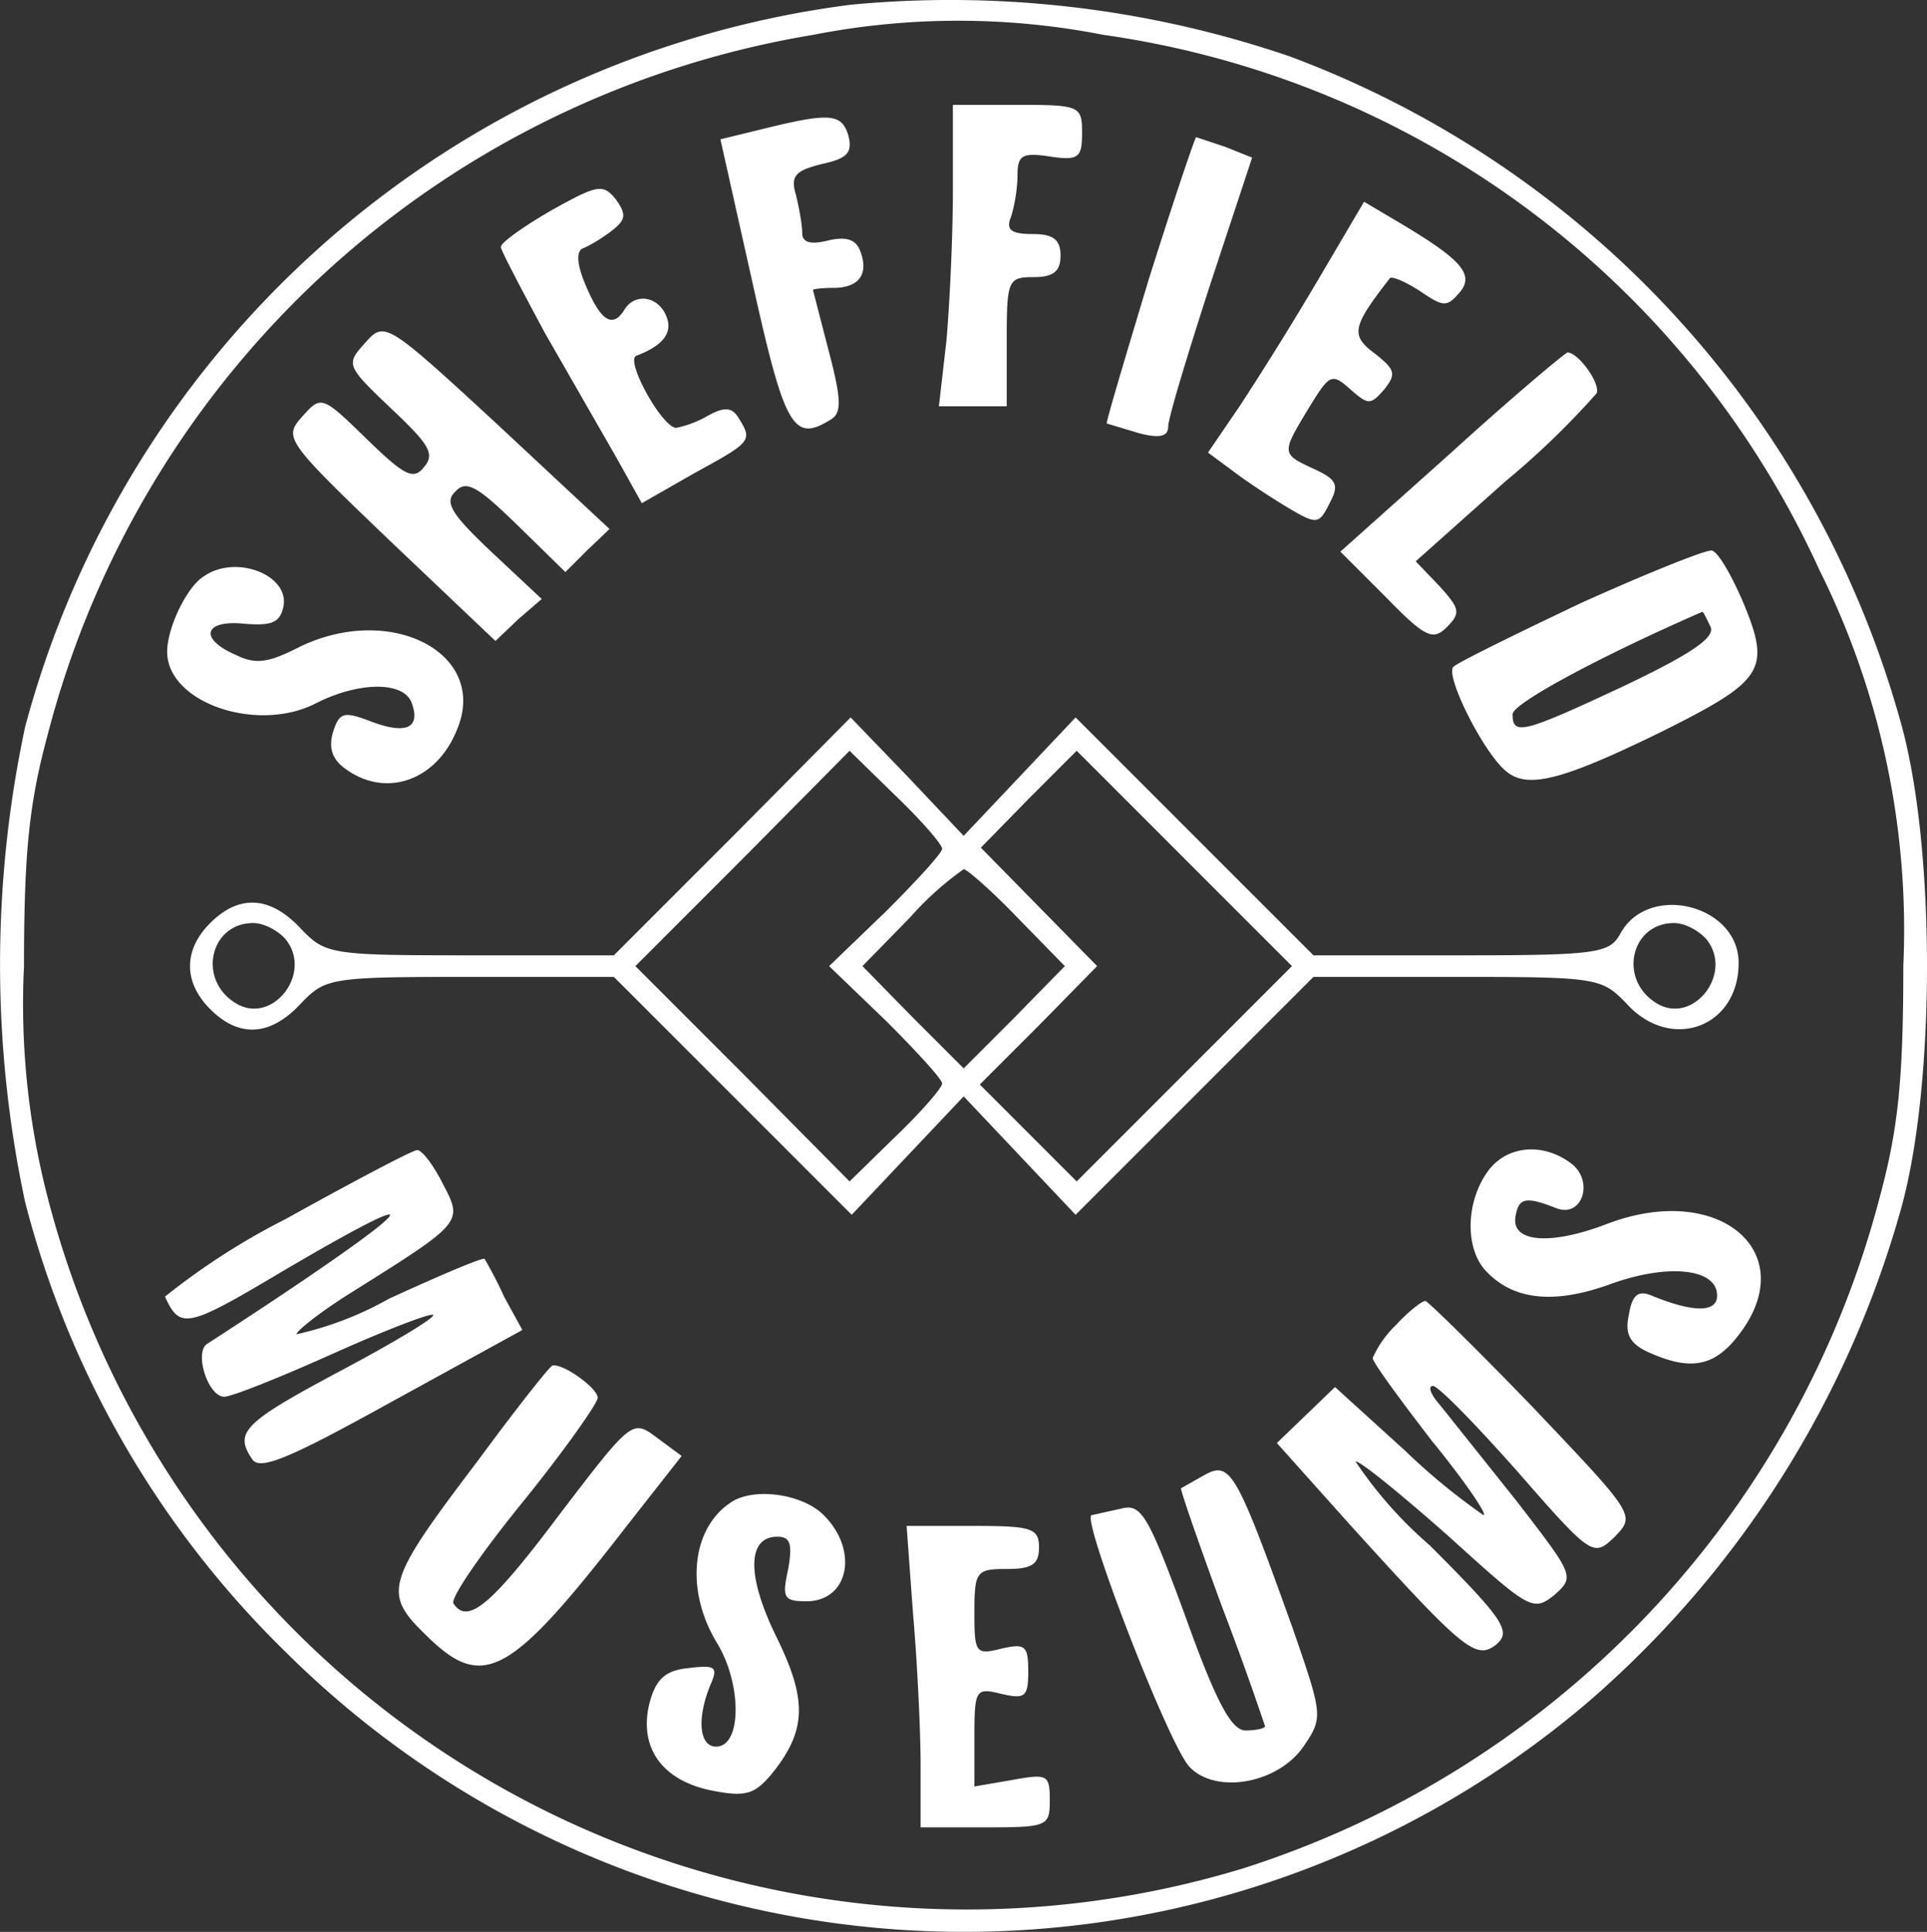 <svg xmlns="http://www.w3.org/2000/svg" version="1.0" viewBox="60.47 16.26 179.03 179.45">
  <rect x="60.47" y="16.26" width="179.03" height="179.45" fill="#333333" stroke="none"/>
  <path d="M139.5 16.7a91.4 91.4 0 0 0-76.7 67.1 105.7 105.7 0 0 0 0 44.1 89.7 89.7 0 0 0 24.3 41.9 89.4 89.4 0 0 0 121.1 4.4 94 94 0 0 0 28.9-45.7c3.2-11.5 3.2-33.5 0-45a92.4 92.4 0 0 0-56.8-62 97.5 97.5 0 0 0-40.8-4.8zm23.5 2.8a86.4 86.4 0 0 1 66.5 49.7 74.9 74.9 0 0 1 7.8 36.8c0 10.7-.5 15.2-2.2 21.5a89.1 89.1 0 0 1-59.1 62.3 88.2 88.2 0 0 1-111.1-62.3 71.7 71.7 0 0 1-2.2-21.5c0-10.7.5-15.2 2.2-21.5a88.4 88.4 0 0 1 71.1-65 70 70 0 0 1 27 0z" fill="white"/>
  <path d="M149 33.9c0 4.3-.3 10.6-.6 14l-.7 6.1h6.3v-6c0-5.7.1-6 2.5-6 1.8 0 2.5-.5 2.5-2s-.7-2-2.6-2c-2 0-2.5-.4-2-1.6.3-.9.6-2.6.6-3.8 0-1.9.4-2.2 3-1.8 2.7.4 3 .1 3-2.2 0-2.5-.2-2.6-6-2.6h-6v7.9zm-17.5-5.7-4.1 1 3 13.4c3 13.5 3.8 14.8 7.3 12.6 1-.6.9-2-.2-6.2l-1.5-5.8c0-.1.9-.2 1.9-.2 2.4 0 3.3-1.3 2.5-3.4-.4-1.1-1.3-1.4-3-1-1.6.4-2.4.2-2.4-.7 0-.8-.3-2.4-.6-3.6-.5-1.7 0-2.2 2.4-2.8 2.3-.5 2.9-1 2.5-2.6-.6-2.1-1.7-2.2-7.8-.7zm35.7 14c-2.2 7.3-4 13.3-3.9 13.4l3 .9c1.9.5 2.7.3 2.7-.6 0-.8 1.8-6.7 3.9-13.2l3.9-11.8-2.5-1-2.7-.9c-.1 0-2.1 5.9-4.4 13.2zm-55.5-6.4c-2.6 1.5-4.7 3-4.7 3.4 0 .3 1.9 3.9 4.1 8l6.6 11.5 2.4 4.3 4.9-2.8c5.3-2.9 5.4-3 4.1-5.1-.6-1-1.3-1.1-2.9-.2a9.9 9.9 0 0 1-2.9 1.1c-1.3 0-4.8-6.3-3.7-6.7 2.4-.9 3.4-2.1 2.8-3.6-.7-1.9-2.9-2.3-3.9-.7-1.1 1.8-2.2 1.1-3.6-2.2-.9-2.1-.9-3.3-.2-3.5.5-.2 1.7-.9 2.6-1.6 1.3-1 1.4-1.5.4-2.9-1.2-1.5-1.7-1.4-6 1zm71.2 6.5a314 314 0 0 1-7.2 11.6l-3 4.4L175 60c1.3 1 3.6 2.5 5.1 3.4 2.7 1.6 2.9 1.6 3.9-.4.9-1.7.7-2.2-1.5-3.2-3-1.4-3-1.4-.4-5.7 1.9-3.1 2.1-3.2 3.8-1.7 1.7 1.5 1.9 1.5 3.2 0 1.1-1.4 1-1.8-.9-3.3-2.3-1.7-2.1-2.5 1.4-7 .2-.2 1.4.3 2.8 1.2 2.2 1.5 2.5 1.5 3.7.1 1.4-1.7.1-3.1-6.2-6.8l-2.7-1.6-4.3 7.3zm-88.5 5.8c-1.8 2-1.8 2.1 2.4 6.1 3.5 3.3 4.1 4.2 3.1 5.4-1 1.3-1.8.9-5.4-2.6-4.1-4-4.2-4-5.9-2.1-1.8 2-1.7 2.2 8 11.5l9.9 9.4 2.1-2 2.2-1.9-4.7-4.4c-3.7-3.5-4.4-4.6-3.3-5.6 1-1.1 2.1-.4 5.7 3.1l4.5 4.4 2-2 2.1-2-10.4-9.7c-10.4-9.6-10.5-9.6-12.3-7.6zm100.9 10.2L185 67.5l4.2 4.2c3.7 3.8 4.4 4.1 5.7 2.8 1.3-1.3 1.2-1.7-.7-3.8l-2.2-2.3 8.3-7.4a76 76 0 0 0 8.5-8.2c.4-.9-1.7-3.8-2.7-3.8-.3.1-5.2 4.2-10.8 9.3zm12 14c-6.1 2.9-11.4 5.5-11.8 5.9-.8.8 2.8 8 4.9 9.7 2 1.7 5.3.8 14.5-3.7 9.4-4.7 10.1-5.7 7.6-11.8-1.1-2.6-2.4-4.9-3-5-.5-.1-6 2.1-12.2 4.9zm12.1 2.2c.4 1-1.8 2.5-8.1 5.5-9.4 4.4-10.3 4.6-10.3 2.6 0-1 8.2-5.4 17.6-9.5.1-.1.4.6.8 1.4zm-140-4.7c-1.6 1-3.4 4.8-3.4 7 0 4.7 8.3 7.6 13.8 4.8 3.9-2 8.1-2.1 8.9-.1.9 2.4-.5 3-3.7 1.8-2.6-1-3-.9-3.6 1-.4 1.4-.1 2.5 1.2 3.4 3.7 2.7 8.4 1.1 10.3-3.6 3.1-7.2-6.3-12-14.9-7.6-2.6 1.3-3.8 1.5-5.6.6-3.5-1.5-3-3.3.8-2.9 2.5.2 3.3-.1 3.6-1.6.6-2.9-4.4-4.9-7.4-2.8zM128.5 94l-11 11h-13.4c-13 0-13.4-.1-15.7-2.5-2.8-3-5.7-3.2-8.4-.5-2.5 2.5-2.5 5.5 0 8 2.7 2.7 5.6 2.5 8.4-.5 2.3-2.4 2.7-2.5 15.7-2.5h13.4l11 11 11.1 11.1 5.2-5.5 5.2-5.5 5.2 5.5 5.2 5.5 11.1-11.1 11-11h13.4c13 0 13.4.1 15.7 2.5 4.1 4.5 10.4 2.2 10.4-3.8 0-5.4-8.4-7.5-11-2.7-1 1.8-2.1 2-14.8 2h-13.7l-11-11-11.1-11.1-5.2 5.5-5.2 5.5-5.2-5.5-5.3-5.5-11 11.1zm19.5 1.1c0 .4-2.4 3-5.2 5.8l-5.3 5.1 5.3 5.1c2.8 2.8 5.2 5.4 5.2 5.8 0 .4-1.9 2.6-4.3 4.9l-4.3 4.2-9.9-10-10-10 10-10 9.9-10 4.3 4.2c2.4 2.3 4.3 4.5 4.3 4.9zm22.5 20.9-10 10-4.5-4.5-4.5-4.5 5.5-5.5 5.4-5.5-5.4-5.5-5.4-5.5 4.4-4.5 4.5-4.5 10 10 10 10-10 10zM155 101.5l4.4 4.5-4.7 4.8-4.7 4.7-4.7-4.7-4.7-4.8 4.4-4.5a29 29 0 0 1 5-4.5c.3 0 2.6 2 5 4.5zm-68 2c2.6 3.2-1.3 8.1-4.7 5.9-3.5-2.2-2.3-7.4 1.7-7.4 1 0 2.3.7 3 1.5zm132 0c2.6 3.2-1.3 8.1-4.7 5.9-3.5-2.2-2.3-7.4 1.7-7.4 1 0 2.3.7 3 1.5zm-132 26a64.7 64.7 0 0 0-11.2 7.2c1.4 3.1 2.1 2.9 11-2.4 16-9.4 11.9-5.5-7.1 6.8-1.2.8.1 4.9 1.6 4.9.7 0 5.2-1.8 10.1-4 4.9-2.2 9.1-3.8 9.3-3.6.3.2-3.7 2.6-8.6 5.2-9 4.8-9.9 5.7-8.2 8.2.7 1.1 3.5-.1 12.9-5.3l12.2-6.7-1.7-3.1c-.8-1.8-1.7-3.3-1.8-3.5-.1-.2-4.1 1.5-8.9 3.7a31.1 31.1 0 0 1-8.6 3.3c.1-.4 2.4-2.2 5.3-4 10.2-6.4 10.2-6.4 8.3-10-.9-1.8-2-3.2-2.4-3.1-.4 0-5.9 2.9-12.2 6.4zm111.6-4.3c-2 2.9-2 7.2 0 9.2 2.6 2.7 6.4 3 11.6 1.1 5.3-1.9 9.8-1.4 9.8 1.1 0 1.6-2.2 1.6-6.1 0-1.2-.5-1.8-.1-2.1 1.8-.4 1.8.1 2.7 1.9 3.5 3.8 1.7 6 1.3 8.2-1.5 6.1-7.7-1.6-14.4-12-10.5-5.4 2.1-9.2 1.8-8.6-.8.3-1.6 1-1.7 3.8-.6 2.4.9 3.5-2.6 1.3-4.2-2.7-2-6.1-1.6-7.8.9zm-8.4 14.1a9.8 9.8 0 0 0-2.2 3.1c0 .4 2.5 3.8 5.5 7.7 3.1 3.8 5.2 6.9 4.8 6.9a59 59 0 0 1-7.3-6l-6.5-5.9-2.7 2.6-2.7 2.6 6.8 7.6c10.6 11.7 11.7 12.6 13.6 11.1 1.4-1.2.7-2.3-6.2-9.2a38.4 38.4 0 0 1-6.9-7.8c.5 0 4.4 3.2 8.7 7 7.5 6.8 7.8 7 9.8 5.4 1.9-1.7 1.8-1.8-3.6-8.8l-7.1-8.9c-.8-.9-1.1-1.7-.6-1.7.5 0 4 3.6 7.9 8 6.9 7.9 7 7.9 9 6 1.9-2 1.9-2-7.5-11.9-5.2-5.4-9.8-9.9-10.1-10-.3 0-1.5.9-2.7 2.2zm-85.3 12.6c-8.5 11.2-8.9 12.3-5 16.1 5.4 5.4 7.8 4.2 18.8-10l5.1-6.5-2.3-1.7c-2.3-1.7-2.3-1.7-9.1 7.2-6.3 8.4-8.5 10.2-9.8 8.2-.3-.5 2.6-4.7 6.5-9.5 3.8-4.7 6.9-9.1 6.9-9.6 0-.9-3.2-3.2-4.2-3-.2 0-3.3 3.9-6.9 8.8zm67.6 1.3-2.3 1.3c-.1.1 1.6 5 3.8 11a287 287 0 0 1 4 11.1c0 .2-.8.4-1.8.4-1.3 0-2.7-2.5-5.6-10.6-3.5-9.5-4.1-10.5-6-10l-2.7.6c-1.1 0 7.2 21.5 9.1 23.4 2.5 2.6 8.4 1.5 10.7-2.1 1.7-2.5 1.6-2.9-1.1-10.7-5.2-14.5-5.8-15.6-8.1-14.4zm-44.1 2.6c-3.7 2.4-4.3 8.2-1.3 13.1 2.3 3.8 2.3 9.6-.1 9.6-1.6 0-1.8-2.7-.5-5.8.7-1.6.4-1.8-2-1.5-2.2.2-3.1 1-3.7 3.3-1 4.1 1.2 7.2 5.9 8.1 3.1.6 3.9.3 5.5-1.6 3.2-4 3.3-6.8.4-12.7-2.8-5.7-2.7-9.3.1-9.3 1.2 0 1.4.7 1 3-.6 2.7-.4 3 1.7 3 3.9 0 4.9-4.7 1.6-8-2-2-6.5-2.6-8.6-1.2zm16.9 10.4c.4 4.6.7 10.9.7 14v5.8h6c5.8 0 6-.1 6-2.5s-.2-2.5-3.5-1.9l-3.5.6v-4.6c0-4.4.1-4.6 2.5-4 2.2.5 2.5.3 2.5-2.1s-.3-2.6-2.5-2.1c-2.4.6-2.5.4-2.5-3.4s.2-4 3-4c2.3 0 3-.4 3-2 0-1.8-.7-2-6.1-2h-6.2l.6 8.2z" fill="white"/>
</svg>
